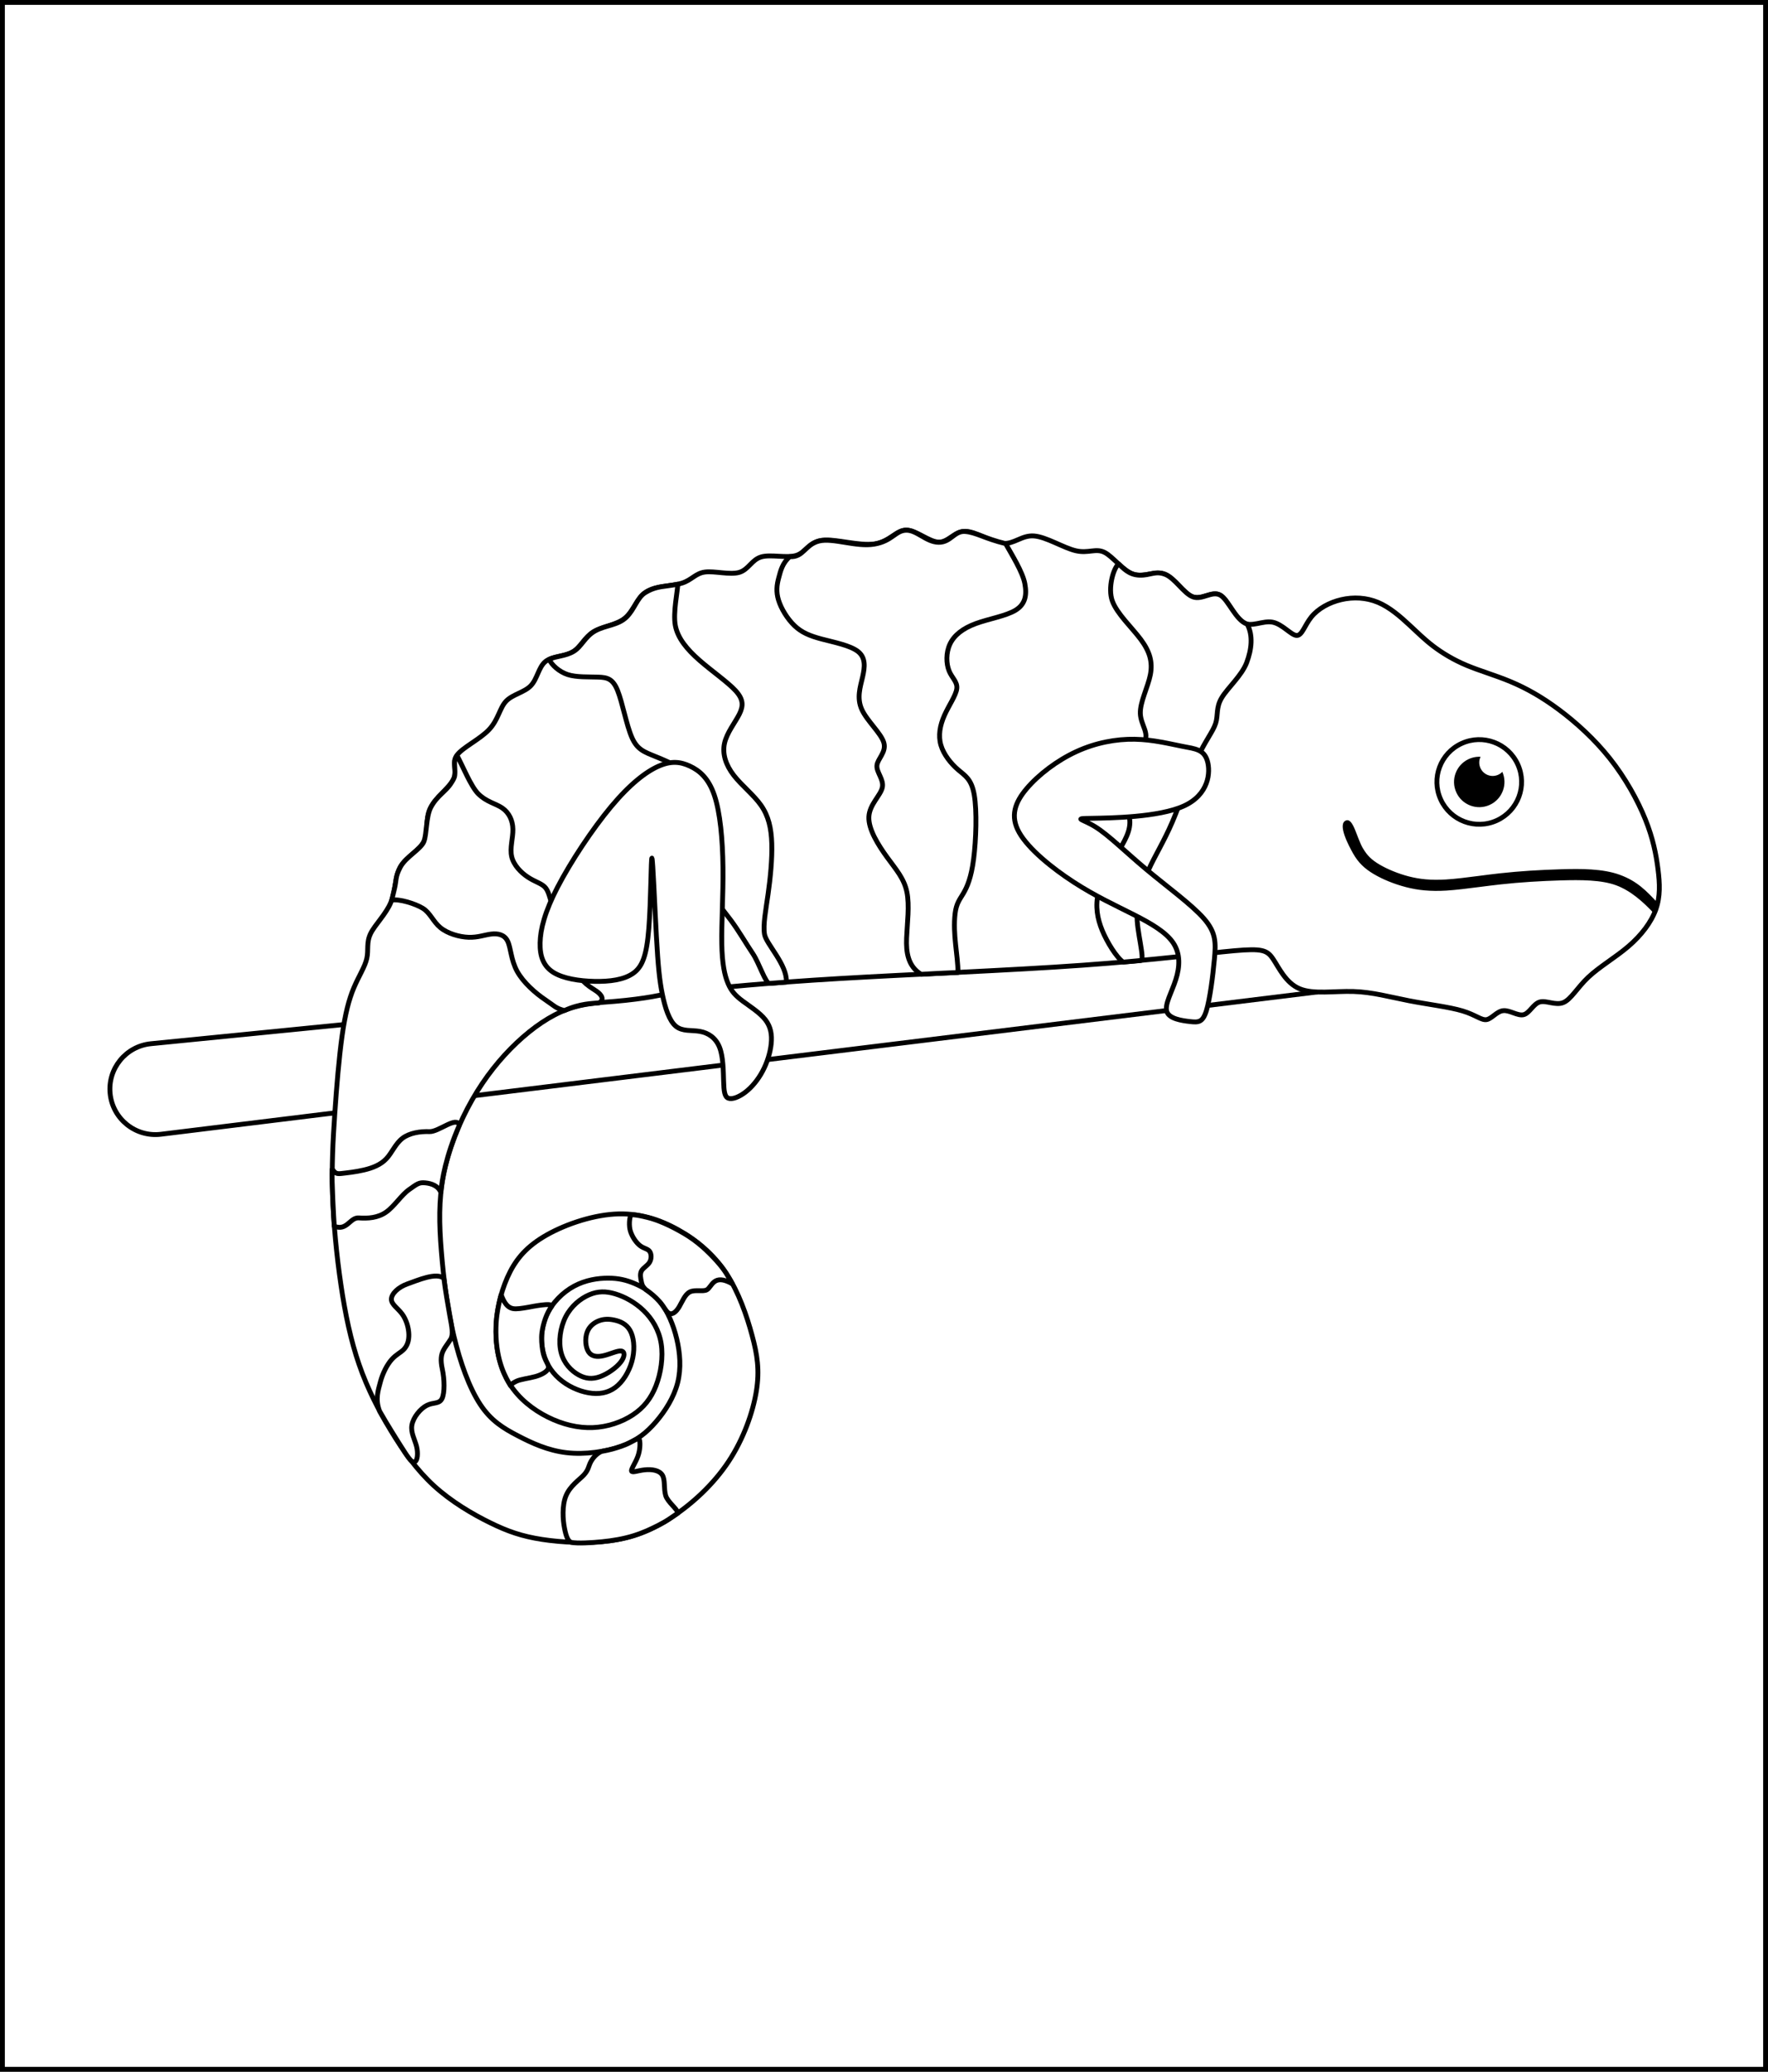 <svg width="547" height="641" viewBox="0 0 547 641" fill="none" xmlns="http://www.w3.org/2000/svg">
<rect x="0" y="0" width="547" height="641" fill="#808080" stroke="none"/>
<rect x="0.75" y="0.75" width="545.5" height="639.5" fill="white"/>
<rect x="0.75" y="0.75" width="545.5" height="639.5" stroke="black" stroke-width="1.5"/>
<path fill-rule="evenodd" clip-rule="evenodd" d="M466.46 299.669L49.81 350.939C41.96 351.909 34.85 346.219 34.07 338.349C33.3 330.609 38.95 323.699 46.7 322.929L464.64 281.359L466.46 299.679V299.669Z" fill="white" stroke="black" stroke-width="1.5" stroke-linejoin="round"/>
<path fill-rule="evenodd" clip-rule="evenodd" d="M512.289 281.39C513.719 277.38 513.529 273.36 512.959 268.87C512.389 264.38 511.429 259.41 509.039 253.48C506.649 247.56 502.829 240.67 498.049 234.65C493.269 228.63 487.539 223.47 482.279 219.55C477.019 215.63 472.239 212.96 467.469 210.95C462.689 208.94 457.909 207.6 453.799 205.88C449.689 204.16 446.249 202.06 443.479 199.96C440.709 197.86 438.609 195.75 435.929 193.27C433.249 190.79 429.999 187.92 426.369 186.39C422.739 184.86 418.719 184.67 414.999 185.53C411.269 186.39 407.829 188.3 405.729 190.88C403.629 193.46 402.859 196.71 401.139 196.61C399.419 196.51 396.739 193.07 393.689 192.5C390.629 191.93 387.189 194.22 384.519 192.6C381.839 190.98 379.929 185.43 377.449 184.09C374.969 182.75 371.909 185.62 369.039 184.66C366.169 183.7 363.499 178.93 360.439 177.68C357.379 176.44 353.939 178.73 350.689 177.68C347.439 176.63 344.379 172.23 341.709 170.9C339.029 169.56 336.739 171.28 332.919 170.42C329.099 169.56 323.749 166.12 319.919 165.83C316.099 165.54 313.799 168.41 310.269 168.12C306.729 167.83 301.959 164.39 298.609 164.39C295.259 164.39 293.349 167.83 290.389 167.73C287.429 167.63 283.409 164 280.349 164C277.289 164 275.189 167.63 270.509 168.3C265.829 168.97 258.559 166.68 254.449 167.15C250.339 167.63 249.379 170.88 246.419 171.83C243.459 172.79 238.489 171.45 235.529 172.31C232.569 173.17 231.609 176.23 228.739 177.09C225.869 177.95 221.089 176.61 218.129 176.99C215.169 177.37 214.019 179.47 210.959 180.43C207.899 181.39 202.929 181.2 199.969 183.11C197.009 185.02 196.049 189.03 193.379 191.23C190.699 193.43 186.309 193.81 183.539 195.53C180.769 197.25 179.619 200.31 177.139 201.74C174.659 203.17 170.829 202.98 168.729 204.7C166.629 206.42 166.249 210.05 164.239 212.15C162.229 214.25 158.599 214.83 156.589 216.93C154.579 219.03 154.199 222.66 151.329 225.72C148.459 228.78 143.109 231.26 141.389 233.65C139.669 236.04 141.579 238.33 140.339 241.01C139.099 243.69 134.699 246.74 133.079 250.18C131.459 253.62 132.599 257.44 131.169 260.31C129.739 263.18 125.719 265.09 123.909 268.15C122.089 271.21 122.479 275.41 120.949 279.14C119.419 282.87 115.979 286.12 114.639 288.89C113.299 291.66 114.069 293.95 113.489 296.54C112.919 299.12 111.009 301.99 109.479 305.62C107.949 309.25 106.799 313.65 105.849 320.43C104.889 327.21 104.129 336.39 103.559 344.8C102.989 353.21 102.599 360.85 102.889 369.65C103.179 378.44 104.129 388.38 105.469 397.46C106.809 406.54 108.529 414.76 111.109 422.21C113.689 429.66 117.129 436.35 120.949 442.66C124.769 448.97 128.979 454.89 134.329 459.77C139.679 464.64 146.179 468.47 151.629 471.14C157.079 473.82 161.469 475.34 167.689 476.3C173.899 477.26 181.929 477.64 188.909 476.68C195.889 475.72 201.809 473.43 208.019 469.32C214.229 465.21 220.729 459.28 225.409 452.21C230.089 445.14 232.959 436.92 234.009 430.42C235.059 423.92 234.299 419.14 232.669 413.12C231.049 407.1 228.559 399.83 224.709 394C220.859 388.16 215.639 383.75 209.809 380.5C203.979 377.25 197.539 375.16 190.019 375.65C182.499 376.14 173.899 379.19 168.069 382.73C162.239 386.27 159.179 390.28 156.979 395.25C154.779 400.22 153.439 406.15 153.439 411.98C153.439 417.81 154.779 423.54 157.639 428.13C160.509 432.72 164.899 436.16 169.489 438.45C174.079 440.74 178.859 441.89 183.439 441.7C188.029 441.51 192.419 439.98 195.769 437.78C199.119 435.58 201.409 432.71 202.939 428.8C204.469 424.88 205.229 419.91 204.559 415.71C203.889 411.5 201.789 408.06 199.109 405.48C196.429 402.9 193.189 401.18 190.319 400.32C187.449 399.46 184.969 399.46 182.289 400.61C179.609 401.76 176.749 404.05 175.029 407.4C173.309 410.75 172.739 415.14 173.599 418.49C174.459 421.84 176.749 424.13 178.949 425.37C181.149 426.61 183.249 426.8 185.639 425.94C188.029 425.08 190.709 423.17 192.039 421.45C193.379 419.73 193.379 418.2 192.229 418.01C191.079 417.82 188.789 418.97 186.779 419.44C184.769 419.92 183.049 419.73 182.099 418.29C181.139 416.86 180.949 414.18 181.619 412.27C182.289 410.36 183.819 409.21 185.349 408.64C186.879 408.07 188.409 408.07 190.129 408.45C191.849 408.83 193.759 409.6 194.909 411.6C196.059 413.61 196.439 416.86 195.769 420.11C195.099 423.36 193.379 426.61 191.179 428.62C188.979 430.63 186.309 431.39 183.249 431.1C180.189 430.81 176.749 429.48 173.979 427.37C171.209 425.26 169.109 422.4 168.149 418.77C167.189 415.14 167.389 410.74 169.109 406.92C170.829 403.1 174.079 399.85 177.619 397.94C181.159 396.03 184.979 395.46 188.129 395.46C191.279 395.46 193.769 396.03 196.449 397.18C199.129 398.33 201.989 400.05 204.289 402.91C206.579 405.78 208.299 409.79 209.359 414.19C210.409 418.59 210.789 423.36 209.649 427.86C208.499 432.35 205.829 436.56 202.959 439.9C200.089 443.24 197.039 445.73 192.259 447.45C187.479 449.17 180.979 450.13 175.249 449.46C169.519 448.79 164.549 446.5 160.149 444.2C155.749 441.91 151.929 439.61 148.589 434.55C145.239 429.48 142.379 421.65 140.369 413.14C138.359 404.63 137.219 395.46 136.549 387.15C135.879 378.84 135.689 371.38 137.219 363.54C138.749 355.7 141.999 347.48 146.009 340.41C150.019 333.34 154.799 327.41 159.869 322.63C164.939 317.85 170.289 314.22 175.449 312.31C180.609 310.4 185.579 310.21 190.169 309.83C194.759 309.45 198.959 308.87 201.639 308.4C204.319 307.92 205.459 307.54 213.679 306.58C221.899 305.62 237.189 304.1 259.739 302.76C282.289 301.42 312.109 300.28 334.859 298.65C357.609 297.03 373.279 294.92 381.879 294.16C390.479 293.4 392.009 293.97 393.829 296.64C395.649 299.32 397.749 304.09 402.049 305.91C406.349 307.73 412.849 306.58 418.769 306.77C424.689 306.96 430.049 308.49 435.969 309.64C441.889 310.79 448.389 311.55 452.499 312.79C456.609 314.03 458.329 315.75 459.949 315.47C461.569 315.18 463.099 312.89 465.109 312.7C467.119 312.51 469.599 314.42 471.419 313.94C473.239 313.46 474.379 310.6 476.389 310.02C478.399 309.45 481.259 311.17 483.649 310.21C486.039 309.25 487.949 305.62 491.389 302.37C494.829 299.12 499.799 296.25 503.809 292.81C507.819 289.37 510.879 285.36 512.319 281.34L512.289 281.39Z" fill="white" stroke="black" stroke-width="1.5" stroke-linejoin="round"/>
<path fill-rule="evenodd" clip-rule="evenodd" d="M385.88 193.12C387.74 196.64 387.22 201.01 385.7 205.03C384.18 209.04 379.78 212.87 377.97 215.92C376.15 218.98 376.92 221.27 376.1 223.83C375.28 226.38 372.89 229.2 370.4 234.65C367.92 240.1 365.34 248.18 362.7 254.33C360.05 260.49 357.33 264.73 355.33 269.19C353.33 273.65 352.06 278.33 351.81 283.03C351.56 287.73 354.35 297.05 352.97 297.18C351.59 297.31 349.93 297.46 347.51 297.68C345.38 296.2 342.49 291.45 341.02 287.9C339.55 284.35 338.77 280.39 339.86 276.05C340.96 271.71 343.93 266.98 346.29 262.99C348.65 259 350.41 255.75 349.14 251.78C347.87 247.82 343.57 243.14 344.63 239.31C345.69 235.47 352.11 232.47 353.93 229.7C355.75 226.93 352.96 224.39 352.81 220.82C352.66 217.26 355.14 212.67 355.91 208.75C356.67 204.83 355.72 201.58 352.95 197.85C350.18 194.12 345.59 189.92 344.14 185.94C342.69 181.97 344.46 175.82 346.08 174.48C347.53 175.76 349.23 177.86 352.56 177.97C355.89 178.07 357.39 176.52 360.45 177.69C363.51 178.85 366.22 183.6 369.05 184.67C371.89 185.74 374.88 182.78 377.46 184.1C380.04 185.42 382.25 191.96 385.9 193.12H385.88Z" fill="white" stroke="black" stroke-width="1.5" stroke-linejoin="round"/>
<path fill-rule="evenodd" clip-rule="evenodd" d="M311.101 168.151C313.031 171.631 316.381 176.921 317.071 180.561C317.761 184.191 317.191 186.961 314.231 188.781C311.271 190.601 305.911 191.461 301.901 192.941C297.891 194.421 295.211 196.521 293.921 199.251C292.631 201.971 292.731 205.321 293.631 207.561C294.541 209.811 296.261 210.951 296.021 213.051C295.781 215.151 293.581 218.211 292.201 221.321C290.811 224.431 290.241 227.581 291.101 230.541C291.961 233.501 294.251 236.281 296.401 238.141C298.551 240.001 300.561 240.961 301.421 245.931C302.281 250.901 301.991 259.881 301.231 265.761C300.471 271.641 299.221 274.411 298.081 276.371C296.931 278.331 295.881 279.481 295.501 282.631C294.721 289.091 296.391 295.641 296.391 300.891C293.951 301.011 290.691 301.111 284.991 301.461C280.931 298.981 280.301 294.711 280.491 290.201C280.681 285.691 281.441 280.151 280.581 275.991C279.721 271.831 277.241 269.061 274.461 265.241C271.691 261.421 268.631 256.541 268.821 252.721C269.011 248.901 272.451 246.131 272.981 243.641C273.511 241.161 271.121 238.961 271.311 236.851C271.501 234.751 274.271 232.741 273.461 229.831C272.651 226.921 268.251 223.091 266.631 219.511C265.011 215.931 266.151 212.581 266.871 209.481C267.591 206.371 267.871 203.511 265.481 201.601C263.091 199.691 258.031 198.731 254.251 197.731C250.471 196.731 247.991 195.681 245.791 193.571C243.591 191.471 241.681 188.311 240.871 185.691C240.061 183.061 240.341 180.961 240.921 178.811C241.491 176.661 242.071 174.171 244.371 172.231C248.611 172.511 249.071 168.471 253.401 167.401C257.731 166.331 264.881 169.311 270.491 168.361C276.101 167.401 277.021 164.161 280.331 164.061C283.641 163.961 286.531 167.721 290.371 167.791C294.201 167.851 295.201 164.201 298.591 164.451C301.981 164.691 304.731 166.671 311.091 168.191L311.101 168.151Z" fill="white" stroke="black" stroke-width="1.5" stroke-linejoin="round"/>
<path fill-rule="evenodd" clip-rule="evenodd" d="M209.69 180.79C209.66 182.93 208.19 189.51 208.93 193.49C209.67 197.47 212.54 200.91 216.41 204.3C220.28 207.69 225.15 211.04 227.59 213.71C230.03 216.39 230.03 218.39 228.74 220.97C227.45 223.55 224.87 226.7 224.15 230C223.43 233.3 224.58 236.74 227.02 239.89C229.46 243.04 233.18 245.91 235.48 249.21C237.77 252.51 238.63 256.23 238.78 261.01C238.92 265.79 238.35 271.62 237.63 276.68C236.91 281.75 236.05 286.05 236.53 289.06C237.01 292.07 243.57 298.43 243.3 303.87C241.2 304.03 239.35 304.17 238.1 304.27C236.85 304.37 234.88 297.96 232.89 295.02C230.89 292.07 228.6 288.06 226.11 284.72C223.63 281.37 220.95 278.7 220.41 274.21C219.87 269.72 221.48 263.41 221.47 257.52C221.46 251.63 219.82 246.16 216.2 242.2C212.58 238.23 206.97 235.77 203.11 234.2C199.25 232.63 197.15 231.96 195.48 228.14C193.81 224.32 192.56 217.34 191.08 213.66C189.6 209.98 187.88 209.6 185.06 209.5C182.24 209.4 178.32 209.6 175.64 208.72C172.96 207.84 170.7 205.75 169.9 204.01C172 202.96 174.94 203.07 177.47 201.55C180 200.03 180.92 197 184.13 195.21C187.34 193.43 191.13 193.51 193.75 191.01C196.37 188.51 197.04 184.96 199.65 183.34C202.26 181.72 204.59 181.54 206.3 181.3C208.02 181.06 208.68 180.95 209.68 180.77L209.69 180.79Z" fill="white" stroke="black" stroke-width="1.5" stroke-linejoin="round"/>
<path fill-rule="evenodd" clip-rule="evenodd" d="M147.929 245.561C150.419 248.121 153.389 248.601 155.439 250.031C157.489 251.461 158.639 253.851 158.689 256.581C158.739 259.301 157.689 262.361 158.309 265.041C158.929 267.721 161.219 270.011 163.329 271.401C165.429 272.791 167.339 273.261 168.489 274.371C169.629 275.471 170.009 277.201 171.359 282.091C172.709 286.971 175.049 295.011 177.579 299.641C180.119 304.271 182.859 305.501 184.539 306.671C186.229 307.841 187.049 309.341 185.349 310.281C183.299 310.511 179.599 310.411 174.629 312.671C171.879 311.951 171.559 311.251 168.669 309.311C165.779 307.371 161.919 304.041 159.989 300.511C158.059 296.981 158.059 293.251 157.059 291.201C156.059 289.141 154.049 288.761 151.999 289.001C149.939 289.241 147.839 290.101 144.969 290.001C142.099 289.901 138.469 288.851 136.229 286.991C133.979 285.131 133.119 282.451 130.799 281.021C128.479 279.591 123.419 278.031 121.189 278.511C121.439 277.731 121.419 277.441 122.059 274.891C122.699 272.331 122.209 271.331 123.889 268.221C125.569 265.111 130.229 262.731 131.149 260.381C132.069 258.031 131.759 252.721 133.299 249.781C135.199 246.151 138.019 244.871 139.609 242.251C140.059 241.511 140.609 240.791 140.699 239.871C140.879 238.031 140.529 237.251 140.699 235.261C140.749 234.621 141.379 233.711 141.379 233.711C143.199 237.101 145.649 243.231 147.929 245.571V245.561Z" fill="white" stroke="black" stroke-width="1.5" stroke-linejoin="round"/>
<path fill-rule="evenodd" clip-rule="evenodd" d="M142.11 348.169C141.33 345.169 135.75 350.239 132.88 350.129C130 350.019 126.71 350.529 124.53 352.179C122.35 353.839 121.29 356.649 119.52 358.529C117.75 360.409 115.26 361.369 112.64 361.989C110.01 362.609 107.24 362.899 105.57 363.089C103.9 363.279 103.62 362.819 102.79 361.759C102.57 364.899 103.24 376.829 103.42 379.399C107.4 380.979 108.23 376.629 111.03 376.829C113.83 377.029 116.89 376.839 119.47 375.029C122.05 373.209 124.15 369.769 126.59 368.049C129.03 366.329 129.61 365.789 131.57 365.979C133.53 366.169 135.55 366.899 136.39 368.899C136.68 365.269 137.92 357.759 142.11 348.149V348.169Z" fill="white" stroke="black" stroke-width="1.5" stroke-linejoin="round"/>
<path fill-rule="evenodd" clip-rule="evenodd" d="M137.331 395.53C134.981 393.56 129.201 396.16 126.151 397.21C123.101 398.27 121.091 400.37 121.091 401.99C121.091 403.61 123.101 404.76 124.431 406.58C125.771 408.4 126.441 410.88 126.491 412.89C126.541 414.9 125.961 416.43 124.961 417.48C123.961 418.53 122.521 419.1 121.141 420.68C119.751 422.26 118.421 424.84 117.711 427.48C117.011 430.13 116.021 432.87 117.421 436.57C119.351 440.04 123.141 446.1 125.131 449.18C127.131 452.27 127.711 452.58 128.421 452.23C129.131 451.87 129.411 449.68 128.881 447.53C128.351 445.38 127.011 443.28 127.441 440.89C127.871 438.5 130.071 435.82 132.081 434.82C134.091 433.82 135.901 434.48 136.761 432.72C137.621 430.95 137.521 426.75 136.861 423.69C136.191 420.63 136.531 419.15 137.101 417.96C137.671 416.77 138.491 415.86 139.411 414.39C140.331 412.93 139.781 410.47 139.201 407.27C138.621 404.06 137.781 399.13 137.331 395.54V395.53Z" fill="white" stroke="black" stroke-width="1.5" stroke-linejoin="round"/>
<path fill-rule="evenodd" clip-rule="evenodd" d="M186.02 449.099C184.34 449.909 183.29 451.299 182.7 452.449C182.11 453.599 182.06 454.839 180.63 456.369C179.2 457.899 176.38 459.719 175.11 462.799C173.84 465.879 174.13 470.229 174.65 472.839C175.17 475.449 175.69 476.769 176.71 477.209C178.67 477.619 183.23 477.329 186.36 477.009C189.5 476.689 192.85 476.159 196.06 475.149C199.26 474.139 201.46 473.069 203.89 471.829C206.32 470.599 207.56 469.639 209.73 468.169C209.63 466.879 206.56 464.799 205.94 462.689C205.32 460.569 205.85 457.899 204.92 456.389C203.99 454.879 201.6 454.549 199.5 454.769C197.4 454.979 195.58 455.749 195.39 455.149C195.2 454.549 196.63 452.589 197.35 450.579C198.07 448.569 198.08 446.509 197.88 445.629C197.67 444.739 197.31 445.089 196.33 445.599C195.35 446.109 194.1 446.849 192.22 447.489C190.34 448.129 188.79 448.599 186.01 449.099H186.02Z" fill="white" stroke="black" stroke-width="1.5" stroke-linejoin="round"/>
<path fill-rule="evenodd" clip-rule="evenodd" d="M195.271 375.789C194.721 376.619 194.491 379.319 195.091 381.079C195.691 382.839 196.881 384.559 198.061 385.439C199.231 386.319 200.381 386.369 200.971 387.159C201.571 387.949 201.621 389.479 200.971 390.549C200.331 391.619 198.991 392.249 198.461 393.229C197.931 394.209 198.221 395.549 198.411 396.469C198.601 397.389 198.701 397.889 199.661 398.899C201.521 400.219 202.721 401.219 204.101 402.759C205.481 404.289 206.131 406.049 207.131 406.399C208.131 406.749 209.191 405.909 210.131 404.339C211.071 402.769 211.881 400.479 213.481 399.709C215.081 398.949 217.471 399.709 218.661 399.089C220.311 398.229 220.671 393.879 226.561 397.209C225.231 394.919 224.511 393.259 221.721 390.149C218.931 387.039 215.671 384.019 211.671 381.669C207.671 379.319 203.651 377.469 200.241 376.659C196.831 375.849 196.911 375.989 195.251 375.789H195.271Z" fill="white" stroke="black" stroke-width="1.5" stroke-linejoin="round"/>
<path fill-rule="evenodd" clip-rule="evenodd" d="M155.051 400.619C155.431 401.399 156.271 404.429 158.691 404.879C159.801 405.089 161.551 404.799 163.501 404.459C164.261 404.329 170.951 402.919 170.711 404.139C169.071 406.329 168.021 409.619 167.671 412.309C167.421 414.199 167.641 416.239 167.891 417.839C168.141 419.439 168.671 420.559 169.121 421.439C169.571 422.319 169.941 422.969 169.471 423.719C168.991 424.469 167.661 425.339 165.671 425.899C163.681 426.459 161.031 426.729 159.701 427.389C158.371 428.059 158.461 428.149 157.951 428.739C157.091 427.229 156.241 425.929 155.241 423.149C154.241 420.379 153.461 416.509 153.431 412.209C153.401 407.909 153.941 405.469 154.311 403.629C154.681 401.789 154.921 401.099 155.051 400.609V400.619Z" fill="white" stroke="black" stroke-width="1.5" stroke-linejoin="round"/>
<path fill-rule="evenodd" clip-rule="evenodd" d="M365.88 230.929C361.96 230.169 356.8 228.829 351.07 228.729C345.34 228.629 339.03 229.779 333.01 232.549C326.99 235.319 321.26 239.719 317.62 244.019C313.99 248.319 312.46 252.529 315.33 257.589C318.2 262.659 325.46 268.579 332.25 272.979C339.04 277.379 345.34 280.239 350.79 283.009C356.24 285.779 360.82 288.459 363.02 291.799C365.22 295.149 365.03 299.159 363.78 303.079C362.54 306.999 360.24 310.819 361.01 313.019C361.77 315.219 365.6 315.789 368.18 316.079C370.76 316.369 372.1 316.369 373.22 312.769C374.34 309.169 375.24 301.969 375.72 296.809C376.2 291.649 376.25 288.529 372.46 284.189C368.66 279.859 361.02 274.319 354.62 268.959C348.22 263.609 343.06 258.449 338.95 255.869C334.84 253.289 331.78 253.289 337.71 253.189C343.63 253.089 358.54 252.899 366.28 249.369C374.02 245.829 374.59 238.949 373.54 235.419C372.49 231.879 369.81 231.689 365.89 230.929H365.88Z" fill="white" stroke="black" stroke-width="1.5" stroke-linejoin="round"/>
<path fill-rule="evenodd" clip-rule="evenodd" d="M172.55 274.409C176.56 266.669 183.25 256.539 189.08 249.559C194.91 242.579 199.88 238.759 203.8 237.039C207.72 235.319 210.58 235.699 213.45 237.039C216.32 238.379 219.18 240.669 221 246.019C222.82 251.369 223.58 259.779 223.68 268.379C223.78 276.979 223.2 285.769 223.31 291.979C223.41 298.179 224.19 301.799 225.25 304.289C226.3 306.769 227.62 308.129 229.81 309.759C232 311.389 235.06 313.299 236.78 315.499C238.5 317.699 238.88 320.179 238.6 322.949C238.31 325.719 237.36 328.779 235.92 331.459C234.49 334.139 232.58 336.429 230.57 337.959C228.56 339.489 226.46 340.249 225.31 339.779C224.16 339.309 223.97 337.579 223.88 334.519C223.78 331.459 223.78 327.069 222.64 324.099C221.49 321.139 219.2 319.609 216.62 319.129C214.04 318.649 211.17 319.229 209.11 317.529C207.05 315.829 205.78 311.859 204.92 307.649C204.06 303.439 203.6 299.009 203.08 289.619C202.56 280.229 201.99 265.899 201.7 265.519C201.41 265.139 201.41 278.709 200.74 287.209C200.07 295.719 198.73 299.159 195.87 301.159C193 303.169 188.61 303.739 183.92 303.639C179.24 303.539 174.27 302.779 171.21 300.869C168.15 298.959 167 295.899 167.1 291.699C167.2 287.489 168.53 282.139 172.55 274.399V274.409Z" fill="white" stroke="black" stroke-width="1.5" stroke-linejoin="round"/>
<path d="M421.661 262.43C422.301 263.55 422.991 264.47 423.811 265.27C424.631 266.08 425.601 266.78 426.781 267.48C428.021 268.21 429.481 268.93 431.071 269.57C432.621 270.2 434.261 270.75 435.891 271.17C437.571 271.6 439.271 271.91 441.121 272.07C442.971 272.23 444.991 272.25 447.311 272.12C450.311 271.94 453.731 271.5 457.361 271.03C459.601 270.74 461.921 270.44 464.001 270.21C467.061 269.87 470.161 269.61 473.291 269.4C476.361 269.2 479.531 269.06 482.781 268.96C486.021 268.86 489.291 268.81 492.371 269.02C495.561 269.23 498.571 269.72 501.211 270.69C506.511 272.64 509.341 275.59 512.841 279.35L512.881 279.4L512.351 281.33L511.771 282.69L511.731 282.64C508.501 279.16 504.571 275.6 500.021 273.92C497.721 273.07 495.021 272.65 492.131 272.46C489.141 272.26 485.981 272.31 482.861 272.4C479.751 272.49 476.641 272.64 473.491 272.84C470.411 273.04 467.361 273.3 464.361 273.63C461.961 273.89 459.831 274.17 457.781 274.43C454.051 274.91 450.531 275.36 447.501 275.55C445.041 275.7 442.861 275.67 440.811 275.49C438.761 275.31 436.881 274.97 435.031 274.49C433.191 274.02 431.411 273.42 429.771 272.76C428.031 272.06 426.411 271.26 425.021 270.44C423.621 269.61 422.441 268.74 421.391 267.72C420.341 266.69 419.461 265.53 418.661 264.12C417.341 261.8 413.601 254.84 416.481 253.84C418.701 253.11 419.661 258.91 421.641 262.42L421.661 262.43Z" fill="black"/>
<path d="M463.1 253.858C469.683 250.855 472.585 243.085 469.582 236.502C466.58 229.92 458.81 227.018 452.227 230.02C445.645 233.023 442.743 240.793 445.745 247.376C448.748 253.958 456.518 256.86 463.1 253.858Z" fill="white" stroke="black" stroke-width="1.5" stroke-linejoin="round"/>
<path d="M460.901 249.038C464.82 247.25 466.548 242.624 464.76 238.704C462.973 234.785 458.346 233.057 454.427 234.845C450.507 236.633 448.779 241.259 450.567 245.179C452.355 249.098 456.982 250.826 460.901 249.038Z" fill="black"/>
<path d="M463.405 239.768C465.522 238.89 466.528 236.463 465.651 234.345C464.774 232.228 462.346 231.222 460.229 232.099C458.111 232.976 457.106 235.404 457.983 237.522C458.86 239.639 461.287 240.645 463.405 239.768Z" fill="white"/>
</svg>
